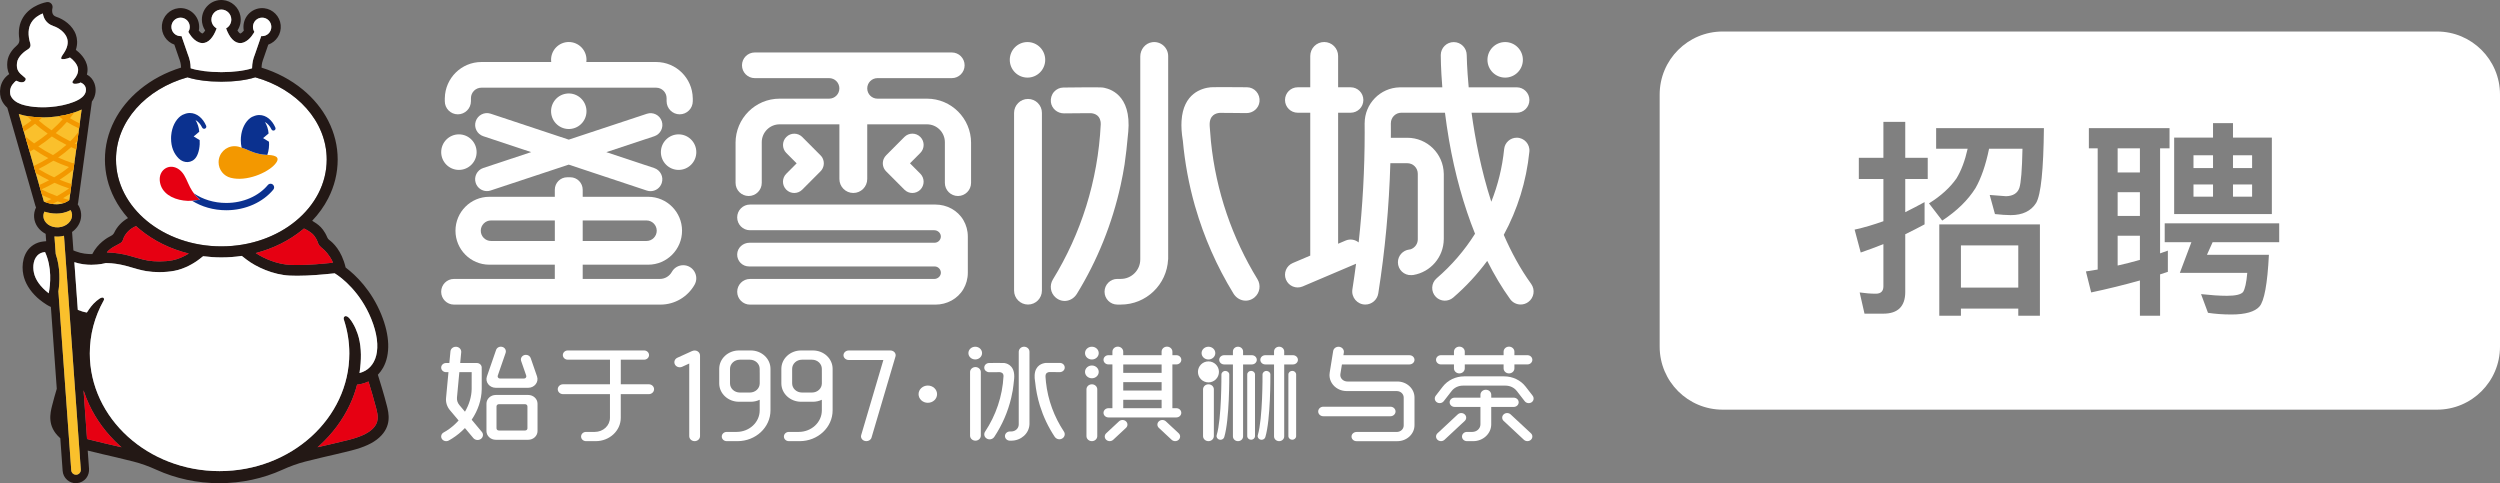 <?xml version="1.0" encoding="UTF-8"?>
<svg width="238px" height="46px" viewBox="0 0 238 46" version="1.1" xmlns="http://www.w3.org/2000/svg" xmlns:xlink="http://www.w3.org/1999/xlink">
    <rect x="0" y="0" width="238" height="46" fill="#808080" stroke="none"/>
    <title>编组 22</title>
    <g id="页面-1" stroke="none" stroke-width="1" fill="none" fill-rule="evenodd">
        <g id="人才招聘" transform="translate(-240, -17)">
            <g id="编组-22" transform="translate(240, 17)">
                <g id="编组备份-7" fill-rule="nonzero">
                    <g id="编组" transform="translate(42, 33)" fill="#FFFFFF">
                        <path d="M29.475,0.364 L28.936,0.364 L28.914,0.364 L28.347,0.364 C27.31,0.364 26.47,1.146 26.47,2.113 L26.47,2.467 L26.47,2.788 L26.47,3.499 C26.47,4.465 27.31,5.247 28.347,5.247 L28.914,5.247 L28.965,5.247 L29.475,5.247 C29.78,5.247 30.068,5.178 30.323,5.057 L30.323,6.07 C30.323,7.2 29.339,8.118 28.125,8.118 L27.184,8.118 C26.923,8.118 26.712,8.314 26.712,8.558 C26.712,8.801 26.923,8.998 27.184,8.998 L28.209,8.998 C29.943,8.998 31.35,7.688 31.35,6.072 L31.35,3.499 L31.35,2.788 L31.35,2.467 L31.35,2.113 C31.352,1.146 30.512,0.364 29.475,0.364 Z M30.326,2.467 L30.326,2.788 L30.326,3.499 C30.326,3.98 29.908,4.369 29.391,4.369 L28.965,4.369 L28.914,4.369 L28.431,4.369 C27.914,4.369 27.497,3.98 27.497,3.499 L27.497,2.788 L27.497,2.467 L27.497,2.113 C27.497,1.632 27.914,1.243 28.431,1.243 L28.914,1.243 L28.936,1.243 L29.389,1.243 C29.906,1.243 30.323,1.632 30.323,2.113 L30.323,2.467 L30.326,2.467 Z" id="XMLID_62_"></path>
                        <path d="M35.39,0.364 L34.852,0.364 L34.83,0.364 L34.262,0.364 C33.225,0.364 32.385,1.146 32.385,2.113 L32.385,2.467 L32.385,2.788 L32.385,3.499 C32.385,4.465 33.225,5.247 34.262,5.247 L34.83,5.247 L34.88,5.247 L35.39,5.247 C35.696,5.247 35.984,5.178 36.239,5.057 L36.239,6.07 C36.239,7.2 35.254,8.118 34.04,8.118 L33.1,8.118 C32.838,8.118 32.627,8.314 32.627,8.558 C32.627,8.801 32.838,8.998 33.1,8.998 L34.124,8.998 C35.858,8.998 37.265,7.688 37.265,6.072 L37.265,3.499 L37.265,2.788 L37.265,2.467 L37.265,2.113 C37.267,1.146 36.428,0.364 35.39,0.364 Z M36.241,2.467 L36.241,2.788 L36.241,3.499 C36.241,3.98 35.823,4.369 35.307,4.369 L34.88,4.369 L34.83,4.369 L34.346,4.369 C33.829,4.369 33.412,3.98 33.412,3.499 L33.412,2.788 L33.412,2.467 L33.412,2.113 C33.412,1.632 33.829,1.243 34.346,1.243 L34.83,1.243 L34.852,1.243 L35.304,1.243 C35.821,1.243 36.239,1.632 36.239,2.113 L36.239,2.467 L36.241,2.467 Z" id="XMLID_59_"></path>
                        <path d="M46.328,3.704 C45.842,3.704 45.447,4.07 45.447,4.525 C45.447,4.977 45.84,5.346 46.328,5.346 C46.816,5.346 47.209,4.979 47.209,4.525 C47.209,4.07 46.816,3.704 46.328,3.704 Z" id="XMLID_58_"></path>
                        <path d="M19.766,3.583 L17.099,3.583 L17.099,1.243 L19.315,1.243 C19.577,1.243 19.788,1.046 19.788,0.803 C19.788,0.559 19.577,0.362 19.315,0.362 L12.055,0.362 C11.793,0.362 11.582,0.559 11.582,0.803 C11.582,1.046 11.793,1.243 12.055,1.243 L16.071,1.243 L16.071,3.583 L11.604,3.583 C11.325,3.583 11.098,3.794 11.098,4.054 C11.098,4.314 11.325,4.523 11.602,4.523 L16.068,4.523 L16.068,6.773 C16.068,7.516 15.422,8.118 14.624,8.118 L13.791,8.118 C13.53,8.118 13.319,8.314 13.319,8.558 C13.319,8.801 13.53,8.998 13.791,8.998 L14.71,8.998 C16.029,8.998 17.097,8.003 17.097,6.775 L17.097,4.523 L19.764,4.523 C20.043,4.523 20.267,4.312 20.267,4.054 C20.271,3.794 20.043,3.583 19.766,3.583 Z" id="XMLID_57_"></path>
                        <path d="M42.76,0.364 L38.81,0.364 C38.529,0.364 38.3,0.567 38.3,0.819 C38.3,1.071 38.529,1.273 38.81,1.273 L42.097,1.273 L39.984,8.427 C39.912,8.668 40.074,8.918 40.347,8.982 C40.391,8.992 40.435,8.998 40.477,8.998 C40.703,8.998 40.91,8.863 40.969,8.658 L43.251,0.934 C43.292,0.798 43.257,0.653 43.163,0.54 C43.066,0.43 42.916,0.364 42.76,0.364 Z" id="XMLID_56_"></path>
                        <path d="M23.876,0.424 L23.876,0.424 L22.487,1.056 C22.232,1.173 22.127,1.46 22.252,1.697 C22.377,1.935 22.685,2.033 22.94,1.916 L23.615,1.607 L23.615,8.519 C23.615,8.783 23.845,8.998 24.129,8.998 C24.413,8.998 24.643,8.783 24.643,8.519 L24.643,0.843 C24.646,0.504 24.263,0.248 23.876,0.424 Z" id="XMLID_55_"></path>
                        <path d="M61.946,0.008 C61.585,0.008 61.293,0.28 61.293,0.616 C61.293,0.952 61.585,1.224 61.946,1.224 C62.306,1.224 62.599,0.952 62.599,0.616 C62.599,0.28 62.306,0.008 61.946,0.008 Z" id="XMLID_54_"></path>
                        <path d="M69.989,1.693 C70.25,1.693 70.461,1.497 70.461,1.253 C70.461,1.009 70.25,0.813 69.989,0.813 L69.613,0.813 L69.613,0.479 C69.613,0.215 69.382,0 69.098,0 C68.815,0 68.584,0.215 68.584,0.479 L68.584,0.813 L64.931,0.813 L64.931,0.479 C64.931,0.215 64.7,0 64.416,0 C64.133,0 63.902,0.215 63.902,0.479 L63.902,0.813 L63.526,0.813 C63.265,0.813 63.054,1.009 63.054,1.253 C63.054,1.497 63.265,1.693 63.526,1.693 L63.902,1.693 L63.902,5.859 L63.526,5.859 C63.265,5.859 63.054,6.056 63.054,6.3 C63.054,6.543 63.265,6.74 63.526,6.74 L69.987,6.74 C70.248,6.74 70.459,6.543 70.459,6.3 C70.459,6.056 70.248,5.859 69.987,5.859 L69.611,5.859 L69.611,1.693 L69.989,1.693 Z M68.586,5.861 L64.933,5.861 L64.933,5.059 L68.586,5.059 L68.586,5.861 Z M68.586,4.179 L64.933,4.179 L64.933,3.376 L68.586,3.376 L68.586,4.179 Z M68.586,2.498 L64.933,2.498 L64.933,1.695 L68.586,1.695 L68.586,2.498 Z" id="XMLID_49_"></path>
                        <path d="M61.946,3.585 C61.662,3.585 61.431,3.8 61.431,4.064 L61.431,8.519 C61.431,8.783 61.662,8.998 61.946,8.998 C62.229,8.998 62.46,8.783 62.46,8.519 L62.46,4.064 C62.46,3.798 62.229,3.585 61.946,3.585 Z" id="XMLID_48_"></path>
                        <path d="M61.946,1.795 C61.585,1.795 61.293,2.068 61.293,2.404 C61.293,2.739 61.585,3.012 61.946,3.012 C62.306,3.012 62.599,2.739 62.599,2.404 C62.599,2.068 62.306,1.795 61.946,1.795 Z" id="XMLID_47_"></path>
                        <path d="M65.195,7.112 C65.01,6.94 64.711,6.94 64.529,7.112 L63.311,8.247 C63.126,8.419 63.126,8.697 63.311,8.867 C63.495,9.039 63.794,9.039 63.977,8.867 L65.195,7.733 C65.379,7.563 65.379,7.284 65.195,7.112 L65.195,7.112 Z" id="XMLID_46_"></path>
                        <path d="M68.991,7.112 C68.806,6.94 68.507,6.94 68.323,7.112 L68.323,7.112 C68.138,7.284 68.138,7.563 68.323,7.733 L69.54,8.867 C69.725,9.039 70.024,9.039 70.209,8.867 C70.393,8.695 70.393,8.417 70.209,8.247 L68.991,7.112 Z" id="XMLID_45_"></path>
                        <path d="M73.044,3.585 C72.761,3.585 72.53,3.8 72.53,4.064 L72.53,8.519 C72.53,8.783 72.761,8.998 73.044,8.998 C73.328,8.998 73.559,8.783 73.559,8.519 L73.559,4.064 C73.559,3.798 73.33,3.585 73.044,3.585 Z" id="XMLID_44_"></path>
                        <path d="M73.044,0.008 C72.684,0.008 72.391,0.28 72.391,0.616 C72.391,0.952 72.684,1.224 73.044,1.224 C73.405,1.224 73.697,0.952 73.697,0.616 C73.697,0.28 73.405,0.008 73.044,0.008 Z" id="XMLID_43_"></path>
                        <ellipse id="XMLID_42_" cx="73.044" cy="2.404" rx="1" ry="1"></ellipse>
                        <path d="M77.174,0.815 L76.341,0.815 L76.341,0.457 C76.341,0.209 76.126,0.006 75.858,0.006 C75.59,0.006 75.374,0.207 75.374,0.457 L75.374,0.815 L74.541,0.815 C74.279,0.815 74.068,1.011 74.068,1.255 C74.068,1.499 74.279,1.695 74.541,1.695 L75.374,1.695 L75.374,8.548 C75.374,8.795 75.59,8.998 75.858,8.998 C76.126,8.998 76.341,8.797 76.341,8.548 L76.341,1.695 L77.174,1.695 C77.436,1.695 77.647,1.499 77.647,1.255 C77.647,1.011 77.434,0.815 77.174,0.815 Z" id="XMLID_41_"></path>
                        <path d="M81.089,0.815 L80.256,0.815 L80.256,0.457 C80.256,0.209 80.041,0.006 79.773,0.006 C79.507,0.006 79.289,0.207 79.289,0.457 L79.289,0.815 L78.456,0.815 C78.194,0.815 77.983,1.011 77.983,1.255 C77.983,1.499 78.194,1.695 78.456,1.695 L79.289,1.695 L79.289,8.548 C79.289,8.795 79.504,8.998 79.773,8.998 C80.039,8.998 80.256,8.797 80.256,8.548 L80.256,1.695 L81.089,1.695 C81.351,1.695 81.562,1.499 81.562,1.255 C81.562,1.011 81.349,0.815 81.089,0.815 Z" id="XMLID_40_"></path>
                        <path d="M77.106,2.307 C76.902,2.307 76.737,2.461 76.737,2.651 L76.737,8.519 C76.737,8.709 76.902,8.863 77.106,8.863 C77.311,8.863 77.476,8.709 77.476,8.519 L77.476,2.651 C77.478,2.461 77.311,2.307 77.106,2.307 Z" id="XMLID_39_"></path>
                        <path d="M81.023,2.307 C80.819,2.307 80.654,2.461 80.654,2.651 L80.654,8.519 C80.654,8.709 80.819,8.863 81.023,8.863 C81.228,8.863 81.393,8.709 81.393,8.519 L81.393,2.651 C81.393,2.461 81.228,2.307 81.023,2.307 Z" id="XMLID_38_"></path>
                        <path d="M78.564,2.311 C78.357,2.311 78.192,2.469 78.192,2.659 C78.192,2.702 78.221,6.836 77.742,8.427 C77.687,8.611 77.801,8.801 78.001,8.853 C78.034,8.861 78.067,8.867 78.102,8.867 C78.265,8.867 78.414,8.767 78.46,8.613 C78.968,6.93 78.94,2.831 78.94,2.655 C78.937,2.463 78.781,2.32 78.564,2.311 Z" id="XMLID_37_"></path>
                        <path d="M74.651,2.311 C74.444,2.311 74.279,2.469 74.279,2.659 C74.279,2.702 74.308,6.836 73.829,8.427 C73.774,8.611 73.888,8.801 74.088,8.853 C74.121,8.861 74.154,8.867 74.189,8.867 C74.352,8.867 74.502,8.767 74.548,8.613 C75.055,6.93 75.027,2.831 75.027,2.655 C75.025,2.463 74.869,2.32 74.651,2.311 Z" id="XMLID_36_"></path>
                        <path d="M90.856,6.173 C90.856,5.921 90.638,5.718 90.368,5.718 L83.98,5.718 C83.71,5.718 83.492,5.921 83.492,6.173 C83.492,6.424 83.71,6.627 83.98,6.627 L90.368,6.627 C90.636,6.627 90.856,6.422 90.856,6.173 Z" id="XMLID_35_"></path>
                        <path d="M91.025,3.319 L86.275,3.319 C85.923,3.319 85.62,3.071 85.598,2.745 C85.596,2.702 85.598,2.659 85.602,2.616 L85.602,2.616 L85.752,1.695 L92.172,1.695 C92.423,1.695 92.643,1.519 92.658,1.286 C92.676,1.03 92.458,0.817 92.188,0.817 L85.892,0.817 L85.934,0.559 C85.98,0.27 85.741,0.01 85.426,0.01 C85.171,0.01 84.956,0.184 84.918,0.418 L84.591,2.447 C84.591,2.447 84.591,2.444 84.591,2.444 C84.576,2.53 84.567,2.616 84.567,2.707 C84.567,3.268 84.892,3.755 85.376,4.021 C85.617,4.154 85.903,4.23 86.204,4.23 L90.972,4.23 C91.337,4.23 91.632,4.504 91.632,4.844 L91.632,7.508 C91.632,7.847 91.337,8.122 90.972,8.122 L87.152,8.122 C86.901,8.122 86.681,8.298 86.666,8.531 C86.648,8.787 86.866,9 87.136,9 L91.025,9 C91.928,9 92.66,8.318 92.66,7.477 L92.66,4.844 C92.66,4 91.928,3.319 91.025,3.319 Z" id="XMLID_34_"></path>
                        <path d="M8.283,4.6 L5.201,4.6 C4.708,4.6 4.311,4.971 4.311,5.429 L4.311,8.038 C4.311,8.496 4.708,8.867 5.201,8.867 L8.283,8.867 C8.775,8.867 9.173,8.496 9.173,8.038 L9.173,5.429 C9.171,4.971 8.773,4.6 8.283,4.6 Z M8.215,7.774 C8.215,7.89 8.113,7.985 7.988,7.985 L5.493,7.985 C5.368,7.985 5.267,7.89 5.267,7.774 L5.267,5.689 C5.267,5.573 5.368,5.479 5.493,5.479 L7.986,5.479 C8.111,5.479 8.212,5.573 8.212,5.689 L8.212,7.774 L8.215,7.774 Z" id="XMLID_31_"></path>
                        <path d="M5.199,3.919 L8.28,3.919 C8.883,3.919 9.311,3.372 9.127,2.836 L8.522,1.089 C8.459,0.905 8.274,0.78 8.067,0.78 C7.742,0.78 7.511,1.075 7.612,1.361 L8.098,2.762 C8.144,2.899 8.036,3.038 7.883,3.038 L5.601,3.038 C5.447,3.038 5.337,2.899 5.386,2.762 L6.133,0.602 C6.223,0.342 6.065,0.068 5.777,0.014 C5.533,-0.031 5.3,0.102 5.227,0.315 L4.355,2.836 C4.168,3.372 4.596,3.919 5.199,3.919 Z" id="XMLID_30_"></path>
                        <path d="M2.904,6.957 C3.502,6.076 3.845,5.067 3.86,4.05 C3.869,3.433 3.864,2.809 3.86,2.207 C3.858,1.892 3.856,2.238 3.856,2.039 C3.858,2.025 3.86,2.008 3.86,1.994 L3.86,1.994 C3.86,1.755 3.651,1.558 3.392,1.558 L1.811,1.558 L1.908,0.53 C1.932,0.266 1.723,0.035 1.44,0.012 C1.156,-0.01 0.908,0.184 0.884,0.448 L0.778,1.558 L0.468,1.558 C0.211,1.558 7.2091322e-05,1.753 7.2091322e-05,1.994 L7.2091322e-05,1.994 C7.2091322e-05,2.234 0.209,2.43 0.468,2.43 L0.695,2.43 L0.534,4.138 L0.464,4.891 C0.424,5.305 0.556,5.718 0.831,6.046 L1.332,6.641 L1.653,7.024 L1.657,7.03 C1.653,7.035 1.651,7.039 1.646,7.043 C1.317,7.411 0.934,7.741 0.506,8.011 C0.42,8.066 0.33,8.118 0.24,8.167 C0.033,8.279 -0.055,8.517 0.035,8.722 C0.145,8.973 0.47,9.074 0.721,8.937 C0.829,8.877 0.936,8.814 1.04,8.748 C1.488,8.466 1.895,8.132 2.249,7.761 C2.253,7.757 2.255,7.753 2.26,7.749 L3.06,8.703 C3.236,8.912 3.559,8.949 3.781,8.785 C4.005,8.621 4.045,8.32 3.869,8.114 L2.904,6.957 Z M2.264,6.195 L2.262,6.191 L1.73,5.556 C1.559,5.354 1.479,5.098 1.504,4.842 L1.73,2.428 L2.904,2.428 C2.908,2.96 2.91,3.503 2.902,4.037 C2.891,4.772 2.662,5.52 2.264,6.195 Z" id="XMLID_27_"></path>
                        <path d="M103.904,4.666 L103.236,3.802 C102.763,3.192 102.002,2.829 101.196,2.829 L97.395,2.829 C96.586,2.829 95.828,3.192 95.355,3.802 L94.687,4.666 C94.535,4.86 94.566,5.139 94.771,5.286 C94.982,5.438 95.285,5.395 95.441,5.196 L96.199,4.22 C96.448,3.9 96.843,3.712 97.265,3.712 L101.33,3.712 C101.752,3.712 102.15,3.9 102.396,4.22 L103.154,5.196 C103.31,5.397 103.614,5.44 103.825,5.286 C104.027,5.139 104.055,4.86 103.904,4.666 Z" id="XMLID_26_"></path>
                        <path d="M97.443,6.451 C97.259,6.279 96.96,6.279 96.777,6.451 L94.85,8.247 C94.665,8.419 94.665,8.697 94.85,8.867 C95.034,9.039 95.333,9.039 95.516,8.867 L97.443,7.071 C97.628,6.902 97.628,6.623 97.443,6.451 Z" id="XMLID_25_"></path>
                        <path d="M101.813,6.451 C101.629,6.279 101.33,6.279 101.147,6.451 C100.963,6.623 100.963,6.902 101.147,7.071 L103.075,8.867 C103.26,9.039 103.559,9.039 103.743,8.867 C103.928,8.695 103.928,8.417 103.743,8.247 L101.813,6.451 Z" id="XMLID_24_"></path>
                        <path d="M102.578,5.298 C102.578,5.055 102.367,4.858 102.106,4.858 L99.967,4.858 L99.967,4.582 C99.967,4.318 99.736,4.103 99.453,4.103 C99.169,4.103 98.938,4.318 98.938,4.582 L98.938,4.858 L96.478,4.858 C96.217,4.858 96.006,5.055 96.006,5.298 C96.006,5.542 96.217,5.739 96.478,5.739 L98.938,5.739 L98.938,7.395 C98.938,7.794 98.591,8.118 98.162,8.118 L97.654,8.118 C97.393,8.118 97.182,8.314 97.182,8.558 C97.182,8.801 97.393,8.998 97.654,8.998 L98.248,8.998 C99.195,8.998 99.965,8.279 99.965,7.397 L99.965,5.741 L102.104,5.741 C102.367,5.739 102.578,5.542 102.578,5.298 Z" id="XMLID_23_"></path>
                        <path d="M95.182,1.693 L96.417,1.693 L96.417,2.07 C96.417,2.334 96.648,2.549 96.931,2.549 C97.215,2.549 97.446,2.334 97.446,2.07 L97.446,1.693 L101.143,1.693 L101.143,2.07 C101.143,2.334 101.374,2.549 101.657,2.549 C101.941,2.549 102.172,2.334 102.172,2.07 L102.172,1.693 L103.407,1.693 C103.669,1.693 103.88,1.497 103.88,1.253 C103.88,1.009 103.669,0.813 103.407,0.813 L102.172,0.813 L102.172,0.479 C102.172,0.215 101.941,0 101.657,0 C101.374,0 101.143,0.215 101.143,0.479 L101.143,0.813 L97.446,0.813 L97.446,0.479 C97.446,0.215 97.215,0 96.931,0 C96.648,0 96.417,0.215 96.417,0.479 L96.417,0.813 L95.182,0.813 C94.92,0.813 94.709,1.009 94.709,1.253 C94.709,1.497 94.922,1.693 95.182,1.693 Z" id="XMLID_22_"></path>
                        <g transform="translate(50.192, 0.007)">
                            <path d="M0.651,0.001 C0.292,0.001 0,0.271 0,0.607 C0,0.942 0.29,1.213 0.651,1.213 C1.009,1.213 1.301,0.942 1.301,0.607 C1.301,0.271 1.011,0.001 0.651,0.001 Z" id="XMLID_21_"></path>
                            <path d="M0.67,1.937 C0.387,1.937 0.158,2.15 0.158,2.414 L0.158,8.468 C0.158,8.732 0.387,8.945 0.67,8.945 C0.954,8.945 1.183,8.732 1.183,8.468 L1.183,2.414 C1.183,2.152 0.954,1.937 0.67,1.937 Z" id="XMLID_20_"></path>
                            <path d="M5.227,0.005 C4.974,0.04 4.792,0.253 4.792,0.49 L4.792,7.404 C4.792,7.77 4.473,8.069 4.078,8.069 L3.95,8.069 C3.691,8.069 3.48,8.266 3.48,8.507 C3.48,8.749 3.691,8.945 3.95,8.945 L4.078,8.945 C5.01,8.945 5.768,8.264 5.812,7.406 L5.814,7.406 L5.814,0.478 C5.814,0.191 5.544,-0.036 5.227,0.005 Z" id="XMLID_19_"></path>
                            <path d="M7.384,3.381 C7.377,3.313 7.364,3.172 7.342,2.894 C7.34,2.871 7.34,2.849 7.34,2.826 C7.329,2.488 7.57,2.423 7.704,2.412 L7.79,2.412 L8.061,2.414 L8.689,2.421 C8.935,2.421 9.142,2.255 9.168,2.036 C9.184,1.909 9.142,1.78 9.052,1.686 C8.964,1.594 8.839,1.542 8.709,1.542 C8.709,1.542 7.487,1.534 7.381,1.542 C7.054,1.571 6.368,1.745 6.306,2.691 C6.295,2.875 6.306,3.088 6.35,3.338 C6.353,3.346 6.353,3.352 6.355,3.36 C6.43,4.116 6.577,4.859 6.797,5.578 C6.801,5.592 6.805,5.606 6.81,5.619 C7.133,6.657 7.601,7.647 8.212,8.569 C8.384,8.829 8.742,8.896 8.99,8.698 C9.186,8.542 9.226,8.28 9.094,8.079 C8.173,6.685 7.57,5.09 7.384,3.381 Z" id="路径"></path>
                            <path d="M3.418,1.551 C3.332,1.534 1.972,1.551 1.972,1.551 C1.842,1.551 1.717,1.604 1.629,1.694 C1.539,1.788 1.497,1.915 1.512,2.044 C1.539,2.263 1.745,2.429 1.992,2.429 L2.796,2.423 L2.987,2.423 C3.119,2.433 3.348,2.494 3.343,2.801 C3.24,4.732 2.614,6.536 1.587,8.088 C1.455,8.288 1.495,8.55 1.69,8.706 C1.941,8.904 2.297,8.837 2.469,8.577 C3.225,7.432 3.765,6.184 4.075,4.871 C4.13,4.64 4.176,4.407 4.218,4.171 C4.262,3.895 4.308,3.528 4.355,3.055 C4.359,2.986 4.363,2.914 4.365,2.844 C4.379,1.665 3.504,1.567 3.418,1.551 Z" id="路径"></path>
                        </g>
                    </g>
                    <g id="编组" transform="translate(42, 4)" fill="#FFFFFF">
                        <path d="M101.292,3.388 C102.224,3.388 102.978,2.631 102.978,1.696 C102.978,0.761 102.224,0.004 101.292,0.004 C100.36,0.004 99.606,0.761 99.606,1.696 C99.606,2.629 100.362,3.388 101.292,3.388 Z" id="XMLID_18_"></path>
                        <path d="M21.003,7.547 C20.809,6.956 20.174,6.634 19.583,6.831 L12.146,9.294 L4.711,6.824 C4.122,6.628 3.487,6.95 3.291,7.541 C3.095,8.132 3.416,8.769 4.005,8.966 L8.567,10.481 L4.003,11.994 C3.414,12.19 3.093,12.828 3.289,13.419 C3.445,13.893 3.884,14.193 4.355,14.193 C4.471,14.193 4.59,14.175 4.707,14.135 L12.144,11.672 L19.578,14.142 C19.695,14.182 19.813,14.199 19.932,14.199 C20.403,14.199 20.842,13.899 20.998,13.425 C21.194,12.834 20.873,12.197 20.284,12 L15.722,10.485 L20.286,8.972 C20.877,8.776 21.198,8.139 21.003,7.547 Z" id="XMLID_17_"></path>
                        <ellipse id="XMLID_16_" transform="translate(12.148, 6.59) rotate(-9.218) translate(-12.148, -6.59) " cx="12.148" cy="6.59" rx="1.686" ry="1.692"></ellipse>
                        <ellipse id="XMLID_15_" cx="1.688" cy="10.483" rx="1.686" ry="1.692"></ellipse>
                        <ellipse id="XMLID_14_" cx="22.603" cy="10.483" rx="1.686" ry="1.692"></ellipse>
                        <path d="M23.043,21.248 C22.596,21.248 22.181,21.487 21.963,21.879 C21.741,22.281 21.315,22.554 20.825,22.554 L13.473,22.554 L13.473,21.198 L19.71,21.198 C21.486,21.198 22.931,19.749 22.931,17.966 C22.931,16.184 21.486,14.735 19.71,14.735 L13.473,14.735 L13.473,14.063 C13.473,13.408 12.944,12.876 12.291,12.876 L12.001,12.876 C11.348,12.876 10.818,13.408 10.818,14.063 L10.818,14.735 L4.581,14.735 C2.805,14.735 1.361,16.184 1.361,17.966 C1.361,19.749 2.805,21.198 4.581,21.198 L10.818,21.198 L10.818,22.554 L1.218,22.554 C0.545,22.554 0,23.101 0,23.776 C0,24.451 0.545,24.998 1.218,24.998 L20.877,24.998 L20.877,24.998 C22.262,24.998 23.474,24.241 24.118,23.116 C24.597,22.285 23.997,21.248 23.043,21.248 Z M19.547,16.987 C20.084,16.987 20.521,17.426 20.521,17.964 C20.521,18.502 20.084,18.941 19.547,18.941 L13.473,18.941 L13.473,16.987 L19.547,16.987 Z M4.744,18.941 C4.208,18.941 3.77,18.502 3.77,17.964 C3.77,17.426 4.208,16.987 4.744,16.987 L10.82,16.987 L10.82,18.941 L4.744,18.941 Z" id="XMLID_10_"></path>
                        <path d="M46.25,5.393 L41.535,5.393 C40.996,5.393 40.561,4.956 40.561,4.416 C40.561,3.875 40.996,3.438 41.535,3.438 L48.614,3.438 C49.286,3.438 49.831,2.891 49.831,2.217 L49.831,2.217 C49.831,1.542 49.286,0.995 48.614,0.995 L29.855,0.995 C29.183,0.995 28.637,1.542 28.637,2.217 L28.637,2.217 C28.637,2.891 29.183,3.438 29.855,3.438 L36.934,3.438 C37.473,3.438 37.908,3.875 37.908,4.416 C37.908,4.956 37.473,5.393 36.934,5.393 L32.219,5.393 C29.902,5.393 28.024,7.276 28.024,9.601 L28.026,9.601 L28.026,9.601 L28.026,13.41 C28.026,14.1 28.585,14.66 29.273,14.66 C29.961,14.66 30.519,14.1 30.519,13.41 L30.519,9.543 C30.519,8.602 31.28,7.836 32.221,7.836 L37.91,7.836 L37.91,13.041 C37.91,13.776 38.504,14.371 39.236,14.371 C39.968,14.371 40.561,13.776 40.561,13.041 L40.561,7.836 L46.25,7.836 C47.189,7.836 47.952,8.599 47.952,9.543 L47.952,13.41 C47.952,14.1 48.51,14.66 49.198,14.66 C49.886,14.66 50.445,14.1 50.445,13.41 L50.445,9.601 L50.445,9.601 L50.447,9.601 C50.445,7.276 48.567,5.393 46.25,5.393 Z" id="XMLID_9_"></path>
                        <path d="M1.587,6.884 C2.275,6.884 2.834,6.323 2.834,5.633 L2.834,5.348 C2.834,4.795 3.28,4.347 3.832,4.347 L12.007,4.347 L12.286,4.347 L20.462,4.347 C21.014,4.347 21.46,4.795 21.46,5.348 L21.46,5.633 C21.46,6.323 22.018,6.884 22.706,6.884 C23.394,6.884 23.953,6.323 23.953,5.633 L23.953,5.348 L23.951,5.348 C23.92,3.441 22.372,1.903 20.464,1.903 L13.819,1.903 C13.827,1.835 13.834,1.764 13.834,1.692 C13.834,0.757 13.08,0 12.148,0 C11.216,0 10.462,0.757 10.462,1.692 C10.462,1.762 10.468,1.833 10.477,1.903 L3.834,1.903 C1.926,1.903 0.376,3.441 0.347,5.348 L0.345,5.348 L0.345,5.633 C0.343,6.326 0.899,6.884 1.587,6.884 Z" id="XMLID_8_"></path>
                        <path d="M32.854,14.058 C33.272,14.477 33.951,14.477 34.371,14.058 L36.114,12.309 C36.433,11.989 36.529,11.489 36.307,11.048 C36.257,10.946 36.184,10.858 36.105,10.779 L34.373,9.041 C33.955,8.622 33.276,8.622 32.856,9.041 C32.438,9.46 32.438,10.141 32.856,10.562 L33.841,11.551 L32.856,12.539 C32.434,12.955 32.434,13.637 32.854,14.058 Z" id="XMLID_7_"></path>
                        <path d="M45.617,9.038 C45.2,8.619 44.52,8.619 44.1,9.038 L42.375,10.77 C42.269,10.876 42.179,10.999 42.124,11.138 C41.957,11.555 42.06,12.011 42.357,12.309 L44.1,14.058 C44.518,14.477 45.197,14.477 45.615,14.058 C46.033,13.639 46.033,12.958 45.615,12.536 L44.63,11.548 L45.615,10.56 C46.035,10.139 46.035,9.457 45.617,9.038 Z" id="XMLID_6_"></path>
                        <path d="M47.055,15.474 L46.486,15.474 L29.398,15.474 C28.725,15.474 28.18,16.021 28.18,16.696 C28.18,17.371 28.725,17.918 29.398,17.918 L44.028,17.918 L46.945,17.918 C47.277,17.918 47.576,18.191 47.569,18.524 C47.567,18.668 47.51,18.798 47.422,18.902 C47.314,19.027 47.154,19.109 46.976,19.109 L45.688,19.109 L44.026,19.109 L29.35,19.109 C28.734,19.109 28.198,19.585 28.18,20.203 C28.16,20.843 28.67,21.365 29.304,21.365 L44.028,21.365 L45.69,21.365 L46.978,21.365 C47.156,21.365 47.317,21.447 47.424,21.573 C47.512,21.674 47.567,21.804 47.572,21.95 C47.578,22.283 47.279,22.556 46.947,22.556 L44.03,22.556 L29.4,22.556 C28.728,22.556 28.182,23.103 28.182,23.778 C28.182,24.453 28.728,25 29.4,25 L46.488,25 L47.057,25 C48.141,25 49.172,24.455 49.719,23.518 C49.985,23.061 50.137,22.53 50.137,21.963 L50.137,18.518 C50.137,17.951 49.985,17.419 49.719,16.963 C49.17,16.019 48.137,15.474 47.055,15.474 Z" id="XMLID_5_"></path>
                        <path d="M103.765,23.024 C102.732,21.592 101.872,20.004 101.158,18.359 C102.459,15.962 103.31,13.284 103.596,10.441 C103.668,9.729 103.108,9.109 102.393,9.109 C101.778,9.109 101.257,9.574 101.195,10.19 C101.019,11.943 100.599,13.626 99.971,15.205 C98.997,12.19 98.425,9.182 98.093,6.734 L102.393,6.734 C103.059,6.734 103.6,6.191 103.6,5.523 L103.6,5.523 C103.6,4.854 103.059,4.312 102.393,4.312 L97.819,4.312 C97.649,2.47 97.632,1.299 97.632,1.251 C97.634,0.567 97.082,0.009 96.401,0.007 C96.398,0.007 96.398,0.007 96.396,0.007 C95.717,0.007 95.163,0.558 95.161,1.242 C95.161,1.323 95.161,2.483 95.308,4.312 L91.241,4.312 L91.241,4.316 C89.397,4.36 87.915,5.873 87.915,7.733 L87.913,7.733 C87.915,8.033 87.917,8.333 87.917,8.635 C87.917,12.15 87.722,15.635 87.344,19.08 C87.007,18.805 86.535,18.719 86.108,18.899 L85.389,19.204 L85.389,6.731 L86.585,6.731 C87.251,6.731 87.792,6.189 87.792,5.521 L87.792,5.521 C87.792,4.852 87.251,4.31 86.585,4.31 L85.389,4.31 L85.389,1.33 C85.389,0.596 84.796,0 84.061,0 C83.329,0 82.736,0.596 82.736,1.33 L82.736,4.31 L81.54,4.31 C80.874,4.31 80.333,4.852 80.333,5.521 L80.333,5.521 C80.333,6.189 80.874,6.731 81.54,6.731 L82.736,6.731 L82.736,20.333 L81.07,21.041 C80.456,21.301 80.168,22.011 80.428,22.627 C80.687,23.242 81.395,23.531 82.008,23.271 L87.045,21.129 C87.062,21.123 87.08,21.112 87.097,21.105 C86.99,21.921 86.875,22.735 86.748,23.547 C86.627,24.305 87.212,24.993 87.979,24.993 C88.594,24.993 89.115,24.543 89.212,23.933 C89.856,19.859 90.239,15.721 90.362,11.537 L91.975,11.537 C92.527,11.537 92.973,11.985 92.973,12.539 L92.973,18.783 C92.973,19.197 92.723,19.552 92.364,19.704 C92.334,19.718 92.305,19.731 92.274,19.738 C92.235,19.744 92.195,19.751 92.151,19.757 C91.54,19.839 91.081,20.353 91.081,20.97 C91.081,21.67 91.665,22.228 92.362,22.192 C92.452,22.188 92.521,22.184 92.556,22.177 C94.185,21.903 95.429,20.49 95.447,18.78 L95.449,18.78 L95.449,12.536 L95.447,12.536 C95.416,10.642 93.877,9.116 91.98,9.116 L90.408,9.116 C90.408,8.955 90.412,8.796 90.412,8.635 C90.412,8.335 90.41,8.035 90.408,7.733 L90.41,7.733 C90.41,7.179 90.856,6.731 91.408,6.731 L95.561,6.731 C95.662,7.536 95.787,8.401 95.943,9.314 C96.504,12.565 97.35,15.578 98.423,18.253 C97.421,19.846 96.187,21.275 94.769,22.494 C94.235,22.953 94.202,23.769 94.699,24.27 C95.148,24.72 95.864,24.742 96.343,24.33 C97.55,23.291 98.636,22.12 99.584,20.836 C100.252,22.166 100.982,23.388 101.767,24.477 C102.009,24.813 102.384,24.989 102.767,24.989 C103.018,24.989 103.273,24.912 103.49,24.753 C104.042,24.354 104.165,23.58 103.765,23.024 Z" id="XMLID_4_"></path>
                        <path d="M55.817,0.004 C54.885,0.004 54.131,0.761 54.131,1.696 C54.131,2.631 54.885,3.388 55.817,3.388 C56.75,3.388 57.504,2.631 57.504,1.696 C57.504,0.761 56.747,0.004 55.817,0.004 Z" id="XMLID_3_"></path>
                        <path d="M55.866,5.419 C55.134,5.419 54.54,6.015 54.54,6.749 L54.54,23.663 C54.54,24.398 55.134,24.993 55.866,24.993 C56.598,24.993 57.191,24.398 57.191,23.663 L57.191,6.749 C57.194,6.015 56.598,5.419 55.866,5.419 Z" id="XMLID_2_"></path>
                        <path d="M67.684,0.018 C67.027,0.112 66.554,0.708 66.554,1.376 L66.554,20.695 C66.554,21.72 65.725,22.552 64.703,22.552 L64.371,22.552 C63.698,22.552 63.153,23.099 63.153,23.774 C63.153,24.449 63.698,24.996 64.371,24.996 L64.703,24.996 C67.117,24.996 69.089,23.09 69.203,20.695 L69.21,20.695 L69.21,1.334 C69.207,0.536 68.504,-0.099 67.684,0.018 Z" id="XMLID_1_"></path>
                        <path d="M73.279,9.451 C73.263,9.261 73.23,8.869 73.169,8.09 C73.164,8.028 73.164,7.964 73.16,7.9 C73.134,6.956 73.76,6.773 74.107,6.747 L74.329,6.747 L75.031,6.751 L76.66,6.767 C77.299,6.767 77.834,6.303 77.904,5.688 C77.946,5.331 77.836,4.976 77.601,4.711 C77.374,4.455 77.049,4.307 76.71,4.307 C76.71,4.307 73.538,4.281 73.268,4.307 C72.419,4.389 70.639,4.874 70.482,7.519 C70.452,8.035 70.482,8.63 70.595,9.325 C70.599,9.347 70.601,9.365 70.606,9.387 C70.799,11.5 71.182,13.571 71.753,15.58 C71.764,15.62 71.777,15.657 71.788,15.697 C72.624,18.595 73.844,21.365 75.422,23.941 C75.868,24.669 76.796,24.854 77.442,24.301 C77.95,23.866 78.051,23.136 77.708,22.576 C75.323,18.683 73.765,14.226 73.279,9.451 Z" id="路径"></path>
                        <path d="M62.991,4.334 C62.769,4.288 59.238,4.334 59.238,4.334 C58.9,4.334 58.576,4.482 58.348,4.738 C58.115,5 58.003,5.357 58.044,5.715 C58.115,6.33 58.651,6.793 59.289,6.793 L61.373,6.775 L61.867,6.775 C62.21,6.804 62.804,6.978 62.791,7.836 C62.525,13.233 60.896,18.269 58.236,22.603 C57.893,23.163 57.994,23.895 58.502,24.327 C59.15,24.881 60.076,24.696 60.522,23.968 C62.483,20.772 63.885,17.281 64.69,13.613 C64.833,12.966 64.954,12.314 65.059,11.656 C65.171,10.887 65.294,9.863 65.411,8.538 C65.424,8.341 65.431,8.145 65.442,7.947 C65.486,4.654 63.215,4.38 62.991,4.334 Z" id="路径"></path>
                    </g>
                    <g id="编组">
                        <path d="M11.044,15.187 C11.044,11.551 13.895,8.463 17.853,7.357 C17.859,7.359 17.866,7.363 17.875,7.366 C18.679,7.627 19.846,7.776 21.074,7.776 C22.302,7.776 23.468,7.627 24.273,7.366 C24.28,7.363 24.286,7.361 24.295,7.357 C28.255,8.463 31.103,11.551 31.103,15.187 C31.103,19.751 26.613,23.454 21.074,23.454 C15.537,23.454 11.044,19.751 11.044,15.187" id="路径" fill="#FFFFFF"></path>
                        <path d="M19.626,11.976 C19.318,11.248 18.738,10.758 18.073,10.758 C17.879,10.758 17.691,10.8 17.515,10.879 C17.408,10.912 17.303,10.967 17.203,11.041 C16.714,11.406 16.365,12.086 16.298,12.887 C16.296,12.913 16.293,12.942 16.291,12.968 C16.289,12.988 16.289,13.006 16.289,13.025 C16.287,13.076 16.285,13.124 16.285,13.175 C16.285,13.989 16.54,14.612 17.017,15.088 C17.499,15.567 18.274,15.562 18.675,14.961 C18.954,14.542 19.048,13.809 19.009,13.339 L18.437,12.99 L18.969,12.54 C18.939,12.123 18.797,11.728 18.614,11.43 C18.873,11.577 19.094,11.827 19.246,12.143 C19.301,12.257 19.443,12.299 19.547,12.229 C19.632,12.176 19.665,12.069 19.626,11.976" id="路径" fill="#0B318F"></path>
                        <path d="M25.42,14.744 C24.954,14.726 24.38,14.634 23.73,14.34 C23.244,14.12 22.882,14.011 22.729,13.971 C22.714,13.967 22.699,13.962 22.685,13.96 C22.664,13.954 22.651,13.951 22.651,13.951 L22.651,13.951 C22.546,13.929 22.439,13.916 22.328,13.916 C21.49,13.916 20.81,14.599 20.81,15.444 C20.81,16.161 21.303,16.765 21.968,16.927 L21.968,16.927 C23.447,17.311 25.442,16.466 26.168,15.648 C26.894,14.831 25.913,14.763 25.42,14.744" id="路径" fill="#F39800"></path>
                        <path d="M36.824,38.598 L36.817,38.576 C36.582,37.639 36.18,36.335 35.973,35.675 C36.163,35.48 36.329,35.258 36.468,35.012 C37.179,33.746 37.118,31.94 36.294,29.927 C35.358,27.641 33.88,26.197 32.905,25.468 C32.521,23.831 31.679,23.087 31.352,22.85 C31.265,22.789 31.197,22.703 31.156,22.602 C30.909,21.999 30.584,21.643 30.342,21.443 C30.251,21.369 30.02,21.189 29.721,21.016 C30.338,20.368 30.848,19.655 31.243,18.887 C31.843,17.717 32.148,16.473 32.148,15.187 C32.148,13.901 31.843,12.657 31.243,11.487 C30.672,10.374 29.858,9.378 28.827,8.529 C27.69,7.592 26.354,6.887 24.899,6.44 C24.908,6.077 25.001,5.794 25.032,5.713 C25.039,5.698 25.043,5.682 25.049,5.665 L25.058,5.639 L25.067,5.617 C25.087,5.564 25.106,5.511 25.124,5.456 L25.322,4.881 L25.54,4.249 C26.286,3.986 26.807,3.236 26.722,2.38 C26.639,1.55 25.981,0.877 25.156,0.784 C24.086,0.664 23.176,1.509 23.176,2.562 C23.176,2.683 23.189,2.801 23.211,2.917 C23.109,3.04 22.991,3.152 22.886,3.187 C22.877,3.192 22.871,3.192 22.866,3.194 C22.829,3.179 22.729,3.102 22.605,2.902 C22.866,2.511 22.978,2.022 22.888,1.524 C22.74,0.699 22.042,0.069 21.211,0.005 C20.127,-0.076 19.218,0.789 19.218,1.862 C19.218,2.239 19.331,2.599 19.532,2.9 C19.41,3.1 19.307,3.176 19.27,3.192 C19.266,3.192 19.259,3.19 19.251,3.185 C19.148,3.148 19.028,3.038 18.926,2.915 C18.95,2.799 18.961,2.68 18.961,2.56 C18.961,1.506 18.051,0.661 16.98,0.782 C16.156,0.874 15.497,1.548 15.415,2.378 C15.33,3.233 15.851,3.984 16.597,4.247 L16.815,4.879 L17.013,5.454 C17.031,5.507 17.05,5.562 17.07,5.614 L17.079,5.636 L17.087,5.663 C17.094,5.678 17.098,5.696 17.105,5.711 C17.135,5.792 17.229,6.073 17.238,6.435 C15.783,6.883 14.446,7.59 13.31,8.527 C12.279,9.378 11.465,10.372 10.894,11.485 C10.294,12.654 9.989,13.899 9.989,15.185 C9.989,16.471 10.294,17.715 10.894,18.885 C11.238,19.554 11.67,20.182 12.185,20.761 C11.611,21.084 11.149,21.571 10.876,22.146 C10.815,22.273 10.719,22.376 10.593,22.438 C10.2,22.631 9.302,23.162 8.785,24.189 C8.333,24.198 7.777,24.147 7.226,23.934 C7.221,23.932 7.047,23.866 6.988,23.84 L6.861,22.082 C6.964,22.01 7.06,21.931 7.147,21.841 C7.557,21.43 7.762,20.904 7.723,20.357 C7.699,20.021 7.583,19.712 7.398,19.446 C7.415,19.409 7.428,19.37 7.433,19.328 L8.748,9.666 C8.772,9.635 8.794,9.602 8.815,9.569 C9.125,9.102 9.191,8.474 8.988,7.93 C8.85,7.559 8.595,7.269 8.272,7.098 C8.329,6.883 8.349,6.666 8.325,6.442 C8.229,5.566 7.496,4.95 7.221,4.748 C7.413,4.155 7.348,3.668 7.232,3.323 C6.92,2.402 6.035,1.822 5.372,1.605 C5.139,1.528 5.016,1.399 4.977,1.186 C4.94,0.986 4.988,0.798 4.988,0.798 C5.034,0.642 4.995,0.473 4.888,0.352 C4.781,0.231 4.619,0.172 4.46,0.198 C4.399,0.209 2.94,0.455 2.203,1.645 C1.839,2.233 1.717,2.933 1.841,3.732 C1.874,3.944 1.795,4.159 1.632,4.3 C1.23,4.647 0.766,5.191 0.698,5.882 C0.661,6.264 0.687,6.681 0.879,7.052 C-0.113,7.721 -0.133,8.946 0.175,9.578 C0.275,9.784 0.439,10.03 0.696,10.26 L3.379,19.624 C3.392,19.668 3.409,19.708 3.433,19.745 C3.291,20.032 3.222,20.353 3.246,20.684 C3.296,21.369 3.728,21.946 4.345,22.264 L4.395,22.962 L4.129,22.988 C3.782,23.023 3.455,23.138 3.18,23.315 C2.17,23.976 2.033,25.262 2.223,26.164 C2.386,26.936 2.825,27.66 3.531,28.321 C3.732,28.508 4.358,29.015 4.844,29.221 L5.405,37.011 C5.248,37.538 5.088,38.1 4.971,38.572 L4.964,38.594 C4.779,39.331 4.469,40.564 5.682,41.666 C5.701,41.683 5.721,41.699 5.74,41.716 L5.963,44.824 C5.987,45.162 6.142,45.469 6.395,45.691 C6.626,45.892 6.914,46 7.217,46 C7.247,46 7.278,46 7.311,45.996 C7.673,45.969 8,45.792 8.222,45.5 C8.414,45.247 8.497,44.929 8.475,44.611 L8.351,42.895 C9.315,43.136 10.242,43.349 11.062,43.538 C11.565,43.654 12.17,43.803 12.699,43.939 C13.452,44.13 14.182,44.398 14.889,44.721 C16.73,45.557 18.771,46 20.886,46 C22.999,46 25.043,45.557 26.884,44.721 C27.59,44.4 28.321,44.13 29.073,43.939 C29.601,43.805 30.207,43.654 30.711,43.538 C31.535,43.349 32.469,43.134 33.441,42.89 C34.652,42.585 35.517,42.186 36.091,41.666 C37.319,40.569 37.009,39.335 36.824,38.598 M30.297,23.184 C30.377,23.425 30.689,23.629 30.894,23.82 C31.21,24.114 31.684,24.827 31.686,25.012 C30.619,25.124 29.418,25.231 28.297,25.231 C28.072,25.231 27.85,25.227 27.632,25.218 C26.415,25.163 25.143,24.623 24.347,24.092 C26.018,23.66 27.551,22.898 28.829,21.845 C28.864,21.814 28.901,21.786 28.936,21.755 C29.195,21.867 29.483,22.049 29.706,22.231 C29.793,22.304 30.092,22.565 30.297,23.184 M17.192,3.44 C16.71,3.44 16.317,3.047 16.317,2.56 C16.317,2.075 16.708,1.68 17.192,1.68 C17.674,1.68 18.066,2.073 18.066,2.56 C18.066,2.733 18.016,2.895 17.929,3.032 L17.931,3.032 C17.931,3.032 18.317,3.815 18.956,4.043 C19.067,4.083 19.177,4.102 19.281,4.102 C19.837,4.102 20.313,3.571 20.625,2.702 C20.328,2.54 20.127,2.226 20.127,1.864 C20.127,1.337 20.553,0.912 21.076,0.912 C21.599,0.912 22.022,1.34 22.022,1.864 C22.022,2.226 21.822,2.542 21.525,2.702 C21.837,3.574 22.313,4.102 22.869,4.102 C22.973,4.102 23.082,4.083 23.194,4.043 C23.833,3.815 24.219,3.032 24.219,3.032 L24.221,3.032 C24.134,2.895 24.083,2.733 24.083,2.56 C24.083,2.075 24.474,1.68 24.958,1.68 C25.44,1.68 25.832,2.073 25.832,2.56 C25.832,3.045 25.442,3.44 24.958,3.44 C24.927,3.44 24.899,3.437 24.871,3.435 L24.474,4.583 L24.275,5.158 C24.256,5.213 24.236,5.27 24.214,5.325 C24.205,5.349 24.197,5.373 24.188,5.397 C24.129,5.557 23.998,5.974 23.998,6.501 C23.307,6.725 22.256,6.868 21.076,6.868 C19.896,6.868 18.843,6.725 18.154,6.501 C18.154,5.974 18.023,5.56 17.964,5.397 C17.955,5.373 17.947,5.349 17.938,5.325 C17.918,5.27 17.896,5.213 17.877,5.158 L17.678,4.583 L17.281,3.435 C17.251,3.437 17.222,3.44 17.192,3.44 M11.044,15.187 C11.044,11.551 13.895,8.463 17.853,7.357 C17.859,7.359 17.866,7.363 17.875,7.366 C18.679,7.627 19.846,7.776 21.074,7.776 C22.302,7.776 23.468,7.627 24.273,7.366 C24.28,7.363 24.286,7.361 24.295,7.357 C28.255,8.463 31.103,11.551 31.103,15.187 C31.103,19.751 26.613,23.454 21.074,23.454 C15.537,23.454 11.044,19.751 11.044,15.187 M10.929,23.434 C11.424,23.162 11.613,23.118 11.698,22.844 C11.89,22.22 12.394,21.753 12.95,21.525 C13.07,21.634 13.195,21.74 13.321,21.845 C14.643,22.934 16.237,23.713 17.971,24.136 C17.539,24.406 16.976,24.672 16.424,24.777 C16.032,24.852 15.596,24.889 15.164,24.889 C14.791,24.889 14.42,24.86 14.08,24.805 C13.443,24.698 12.669,24.432 12.2,24.314 C11.79,24.209 11.035,24.044 10.172,24.029 C10.17,24.026 10.344,23.752 10.929,23.434 M1.034,9.143 C0.971,9.014 0.958,8.869 0.958,8.726 C0.958,8.483 1.034,8.261 1.174,8.064 C1.228,7.987 1.292,7.912 1.359,7.846 C1.394,7.811 1.525,7.66 1.579,7.69 C1.804,7.816 2.011,7.859 2.197,7.82 C2.33,7.791 2.445,7.66 2.452,7.528 C2.456,7.458 2.371,7.39 2.297,7.331 L2.284,7.32 C1.76,6.903 1.54,6.648 1.619,5.974 C1.691,5.358 2.408,4.831 2.679,4.682 C2.86,4.581 2.949,4.364 2.888,4.166 C2.635,3.341 2.668,2.658 2.986,2.141 C3.261,1.691 3.712,1.43 4.039,1.289 C4.048,1.285 4.059,1.285 4.068,1.291 C4.076,1.296 4.083,1.304 4.085,1.315 C4.14,1.647 4.345,2.237 5.101,2.485 C5.586,2.643 6.192,3.069 6.382,3.628 C6.53,4.065 6.419,4.559 6.05,5.099 L6.03,5.127 C5.895,5.327 5.754,5.531 5.852,5.601 C5.945,5.667 6.377,5.614 6.639,5.481 C6.65,5.474 6.663,5.476 6.674,5.483 C6.931,5.663 7.38,6.091 7.431,6.556 C7.465,6.892 7.332,7.236 7.031,7.579 C6.927,7.699 6.881,7.789 6.896,7.853 C6.907,7.897 6.949,7.932 7.021,7.963 C7.101,7.995 7.476,7.98 7.664,7.859 C7.673,7.853 7.686,7.853 7.694,7.857 C7.971,7.978 8.176,8.206 8.183,8.524 C8.187,8.726 8.126,8.878 8.026,9.025 C7.801,9.356 7.376,9.565 7.018,9.705 C6.386,9.955 5.579,10.126 4.746,10.188 C3.728,10.262 2.735,10.166 2.026,9.924 C1.545,9.758 1.202,9.488 1.034,9.143 M1.791,10.859 C2.434,11.068 3.222,11.178 4.068,11.178 C4.314,11.178 4.565,11.169 4.818,11.149 C5.756,11.081 6.639,10.892 7.367,10.603 C7.5,10.55 7.636,10.493 7.771,10.427 L6.6,19.04 C6.15,19.383 5.607,19.51 4.982,19.418 C4.637,19.367 4.347,19.262 4.181,19.19 L1.791,10.859 Z M4.639,27.922 C3.847,27.307 3.372,26.644 3.226,25.955 C3.102,25.369 3.165,24.551 3.745,24.171 C3.885,24.079 4.057,24.022 4.244,24.002 C4.26,24 4.273,23.998 4.288,23.996 C4.958,25.455 4.805,27.053 4.639,27.922 M4.133,20.623 C4.12,20.456 4.157,20.296 4.227,20.149 C4.532,20.245 4.929,20.333 5.365,20.333 C5.795,20.333 6.266,20.247 6.724,20.004 C6.8,20.131 6.848,20.274 6.859,20.425 C6.879,20.71 6.765,20.994 6.539,21.22 C6.294,21.463 5.952,21.615 5.575,21.641 C4.824,21.696 4.177,21.239 4.133,20.623 M7.581,45.034 C7.503,45.127 7.391,45.184 7.269,45.192 L7.269,45.192 C7.147,45.201 7.031,45.162 6.94,45.083 C6.848,45.004 6.792,44.892 6.783,44.769 L5.559,27.742 C5.695,26.838 5.756,25.501 5.304,24.178 L5.184,22.512 C5.274,22.521 5.365,22.528 5.457,22.528 C5.518,22.528 5.579,22.525 5.64,22.521 C5.795,22.51 5.945,22.484 6.092,22.446 L7.692,44.703 C7.699,44.824 7.66,44.942 7.581,45.034 M11.308,42.517 C10.488,42.329 9.561,42.116 8.6,41.874 C8.493,41.848 8.388,41.819 8.285,41.791 L7.952,37.156 C8.098,37.61 8.272,38.058 8.477,38.497 C9.164,39.969 10.146,41.291 11.393,42.423 C11.45,42.476 11.509,42.526 11.568,42.577 C11.485,42.557 11.398,42.537 11.308,42.517 M20.902,44.85 C14.091,44.85 8.549,39.825 8.549,33.649 C8.549,31.867 8.996,30.164 9.88,28.587 C9.915,28.525 9.912,28.433 9.88,28.385 C9.847,28.339 9.784,28.317 9.716,28.325 C9.563,28.347 9.356,28.505 9.18,28.652 C8.772,28.993 8.514,29.377 8.27,29.752 C7.971,29.708 7.646,29.594 7.407,29.497 L7.079,24.959 C7.655,25.15 8.218,25.209 8.698,25.209 C9.463,25.209 10.013,25.058 10.05,25.047 C10.054,25.045 10.061,25.042 10.065,25.042 L10.157,25.045 C10.726,25.053 11.33,25.139 11.954,25.299 C12.089,25.334 12.268,25.387 12.457,25.442 C12.889,25.569 13.426,25.727 13.912,25.808 C14.307,25.874 14.725,25.907 15.164,25.907 C15.665,25.907 16.165,25.863 16.614,25.778 C17.558,25.598 18.472,25.075 19.013,24.647 L19.336,24.391 C19.907,24.465 20.489,24.505 21.078,24.505 C21.737,24.505 22.385,24.457 23.019,24.362 L23.453,24.7 C24.371,25.413 26.007,26.166 27.588,26.236 C27.813,26.247 28.052,26.252 28.297,26.252 C29.481,26.252 30.726,26.137 31.79,26.026 L31.862,26.019 C32.552,26.438 34.303,27.814 35.33,30.327 C36.503,33.193 35.821,35.111 34.222,35.512 C34.229,35.466 34.237,35.422 34.244,35.376 C34.394,34.312 34.429,33.171 34.148,32.113 C34.117,31.995 34.08,31.878 34.041,31.762 C33.923,31.42 33.782,31.084 33.592,30.777 C33.47,30.579 33.129,29.98 32.828,30.114 C32.706,30.169 32.702,30.327 32.737,30.432 C33.081,31.472 33.256,32.556 33.256,33.651 C33.254,39.825 27.712,44.85 20.902,44.85 M35.404,40.889 C34.968,41.286 34.226,41.618 33.201,41.874 C32.24,42.116 31.313,42.329 30.493,42.517 C30.406,42.537 30.318,42.557 30.231,42.577 C30.29,42.526 30.349,42.473 30.406,42.423 C31.653,41.291 32.634,39.969 33.321,38.497 C33.603,37.893 33.827,37.264 33.993,36.618 C34.045,36.614 34.098,36.608 34.148,36.599 C34.479,36.548 34.791,36.452 35.079,36.316 C35.295,37.009 35.609,38.056 35.805,38.835 L35.812,38.857 C35.986,39.553 36.152,40.211 35.404,40.889" id="形状" fill="#231815"></path>
                        <path d="M30.297,23.184 C30.377,23.425 30.689,23.629 30.894,23.82 C31.21,24.114 31.684,24.827 31.686,25.012 C30.619,25.124 29.418,25.231 28.297,25.231 C28.072,25.231 27.85,25.227 27.632,25.218 C26.415,25.163 25.143,24.623 24.347,24.092 C26.018,23.66 27.551,22.898 28.829,21.845 C28.864,21.814 28.901,21.786 28.936,21.755 C29.195,21.867 29.483,22.049 29.706,22.231 C29.793,22.304 30.092,22.565 30.297,23.184" id="路径" fill="#E60012"></path>
                        <path d="M17.192,3.44 C16.71,3.44 16.317,3.047 16.317,2.56 C16.317,2.075 16.708,1.68 17.192,1.68 C17.676,1.68 18.066,2.073 18.066,2.56 C18.066,2.733 18.016,2.895 17.929,3.032 L17.931,3.032 C17.931,3.032 18.317,3.815 18.956,4.043 C19.067,4.083 19.177,4.102 19.281,4.102 C19.837,4.102 20.313,3.571 20.625,2.7 C20.328,2.538 20.127,2.224 20.127,1.862 C20.127,1.335 20.553,0.909 21.074,0.909 C21.597,0.909 22.02,1.337 22.02,1.862 C22.02,2.224 21.82,2.54 21.523,2.7 C21.835,3.571 22.31,4.102 22.866,4.102 C22.971,4.102 23.08,4.083 23.191,4.043 C23.83,3.815 24.216,3.032 24.216,3.032 L24.219,3.032 C24.131,2.895 24.081,2.733 24.081,2.56 C24.081,2.075 24.472,1.68 24.956,1.68 C25.438,1.68 25.83,2.073 25.83,2.56 C25.83,3.045 25.44,3.44 24.956,3.44 C24.925,3.44 24.897,3.437 24.868,3.435 L24.472,4.583 L24.273,5.158 C24.253,5.213 24.234,5.27 24.212,5.325 C24.203,5.349 24.195,5.373 24.186,5.397 C24.127,5.557 23.996,5.974 23.996,6.501 C23.305,6.725 22.254,6.868 21.074,6.868 C19.894,6.868 18.841,6.725 18.152,6.501 C18.152,5.974 18.021,5.56 17.962,5.397 C17.953,5.373 17.944,5.349 17.936,5.325 C17.916,5.27 17.894,5.213 17.875,5.158 L17.676,4.583 L17.279,3.435 C17.251,3.437 17.222,3.44 17.192,3.44" id="路径" fill="#FFFFFF"></path>
                        <path d="M10.929,23.434 C11.424,23.162 11.613,23.118 11.698,22.844 C11.89,22.22 12.394,21.753 12.95,21.525 C13.07,21.634 13.195,21.74 13.321,21.845 C14.643,22.934 16.237,23.713 17.971,24.136 C17.539,24.406 16.976,24.672 16.424,24.777 C16.032,24.852 15.596,24.889 15.164,24.889 C14.791,24.889 14.42,24.86 14.08,24.805 C13.443,24.698 12.669,24.432 12.2,24.314 C11.79,24.209 11.035,24.044 10.172,24.029 C10.17,24.026 10.344,23.752 10.929,23.434" id="路径" fill="#E60012"></path>
                        <path d="M1.034,9.143 C0.971,9.014 0.958,8.869 0.958,8.726 C0.958,8.483 1.034,8.261 1.174,8.064 C1.228,7.987 1.292,7.912 1.359,7.846 C1.394,7.811 1.525,7.66 1.579,7.69 C1.804,7.816 2.011,7.859 2.197,7.82 C2.33,7.791 2.445,7.66 2.452,7.528 C2.456,7.458 2.371,7.39 2.297,7.331 L2.284,7.32 C1.76,6.903 1.54,6.648 1.619,5.974 C1.691,5.358 2.408,4.831 2.679,4.682 C2.862,4.581 2.949,4.364 2.888,4.166 C2.635,3.341 2.668,2.658 2.986,2.141 C3.261,1.691 3.712,1.43 4.039,1.291 C4.048,1.287 4.059,1.287 4.068,1.293 C4.076,1.298 4.083,1.307 4.085,1.318 C4.14,1.649 4.345,2.239 5.101,2.487 C5.586,2.645 6.192,3.071 6.382,3.631 C6.53,4.067 6.419,4.561 6.05,5.101 L6.03,5.129 C5.895,5.329 5.754,5.533 5.852,5.603 C5.945,5.669 6.377,5.617 6.639,5.483 C6.65,5.476 6.663,5.478 6.674,5.485 C6.931,5.665 7.38,6.093 7.431,6.558 C7.465,6.894 7.332,7.238 7.031,7.581 C6.927,7.701 6.881,7.791 6.896,7.855 C6.907,7.899 6.949,7.934 7.021,7.965 C7.101,7.998 7.476,7.982 7.664,7.862 C7.673,7.855 7.686,7.855 7.694,7.859 C7.971,7.98 8.176,8.208 8.183,8.527 C8.187,8.728 8.126,8.88 8.026,9.027 C7.801,9.358 7.376,9.567 7.018,9.707 C6.386,9.957 5.579,10.129 4.746,10.19 C3.728,10.265 2.735,10.168 2.026,9.927 C1.545,9.758 1.202,9.488 1.034,9.143" id="路径" fill="#FFFFFF"></path>
                        <path d="M1.791,10.859 C2.434,11.068 3.222,11.178 4.068,11.178 C4.314,11.178 4.565,11.169 4.818,11.149 C5.756,11.081 6.639,10.892 7.367,10.603 C7.5,10.55 7.636,10.493 7.771,10.427 L6.6,19.04 C6.15,19.383 5.607,19.508 4.982,19.418 C4.637,19.367 4.347,19.262 4.181,19.19 L1.791,10.859 Z" id="路径" fill="#FAC02C"></path>
                        <path d="M4.639,27.922 C3.847,27.307 3.372,26.644 3.226,25.955 C3.102,25.369 3.165,24.551 3.745,24.171 C3.885,24.079 4.057,24.022 4.244,24.002 C4.26,24 4.273,23.998 4.288,23.996 C4.958,25.455 4.805,27.053 4.639,27.922" id="路径" fill="#FFFFFF"></path>
                        <path d="M4.133,20.623 C4.12,20.456 4.157,20.296 4.227,20.149 C4.532,20.245 4.929,20.333 5.365,20.333 C5.795,20.333 6.266,20.247 6.724,20.004 C6.8,20.131 6.848,20.274 6.861,20.425 L6.861,20.425 C6.881,20.71 6.768,20.994 6.541,21.22 C6.297,21.463 5.954,21.615 5.577,21.641 C4.824,21.696 4.177,21.239 4.133,20.623" id="路径" fill="#FAC02C"></path>
                        <path d="M7.581,45.034 C7.503,45.127 7.391,45.184 7.269,45.192 L7.269,45.192 C7.147,45.201 7.031,45.162 6.94,45.083 C6.848,45.004 6.792,44.892 6.783,44.769 L5.559,27.742 C5.695,26.838 5.756,25.501 5.304,24.178 L5.184,22.512 C5.274,22.523 5.365,22.528 5.457,22.528 C5.518,22.528 5.579,22.525 5.64,22.521 C5.795,22.51 5.945,22.484 6.092,22.446 L7.692,44.703 C7.699,44.824 7.66,44.942 7.581,45.034" id="路径" fill="#FAC02C"></path>
                        <path d="M11.308,42.517 C10.488,42.329 9.561,42.116 8.6,41.874 C8.493,41.848 8.388,41.819 8.285,41.791 L7.952,37.156 C8.098,37.61 8.272,38.058 8.477,38.497 C9.164,39.969 10.146,41.291 11.393,42.423 C11.45,42.476 11.509,42.526 11.568,42.577 C11.485,42.557 11.398,42.537 11.308,42.517" id="路径" fill="#E60012"></path>
                        <path d="M20.902,44.85 C14.091,44.85 8.549,39.825 8.549,33.649 C8.549,31.867 8.996,30.164 9.88,28.587 C9.915,28.523 9.912,28.433 9.88,28.385 C9.847,28.339 9.784,28.314 9.716,28.325 C9.563,28.347 9.354,28.505 9.18,28.652 C8.772,28.993 8.514,29.377 8.27,29.752 C7.971,29.708 7.646,29.594 7.407,29.497 L7.079,24.959 C7.655,25.15 8.218,25.209 8.698,25.209 C9.463,25.209 10.013,25.058 10.05,25.047 C10.054,25.045 10.061,25.042 10.065,25.042 L10.157,25.045 C10.726,25.053 11.33,25.139 11.954,25.299 C12.089,25.334 12.268,25.387 12.457,25.442 C12.889,25.569 13.426,25.727 13.912,25.808 C14.307,25.874 14.725,25.907 15.164,25.907 C15.665,25.907 16.165,25.863 16.614,25.778 C17.558,25.598 18.472,25.075 19.013,24.647 L19.336,24.391 C19.907,24.465 20.489,24.505 21.078,24.505 C21.737,24.505 22.385,24.457 23.019,24.362 L23.453,24.7 C24.371,25.413 26.007,26.166 27.588,26.236 C27.813,26.247 28.052,26.252 28.297,26.252 C29.481,26.252 30.726,26.137 31.79,26.026 L31.862,26.019 C32.552,26.438 34.303,27.814 35.33,30.327 C36.503,33.193 35.821,35.109 34.222,35.512 C34.229,35.466 34.237,35.422 34.244,35.376 C34.394,34.312 34.429,33.171 34.148,32.113 C34.117,31.995 34.08,31.878 34.041,31.762 C33.923,31.42 33.782,31.084 33.592,30.777 C33.47,30.579 33.129,29.98 32.828,30.114 C32.706,30.169 32.702,30.327 32.737,30.432 C33.081,31.472 33.256,32.556 33.256,33.651 C33.254,39.825 27.712,44.85 20.902,44.85" id="路径" fill="#FFFFFF"></path>
                        <path d="M35.404,40.889 C34.968,41.286 34.226,41.618 33.201,41.874 C32.24,42.116 31.313,42.329 30.493,42.517 C30.406,42.537 30.318,42.557 30.231,42.577 C30.29,42.526 30.349,42.473 30.406,42.423 C31.653,41.291 32.634,39.969 33.321,38.497 C33.603,37.893 33.827,37.264 33.993,36.618 C34.045,36.614 34.098,36.608 34.148,36.599 C34.479,36.548 34.791,36.452 35.079,36.316 C35.295,37.009 35.609,38.056 35.805,38.835 L35.812,38.857 C35.986,39.553 36.152,40.211 35.404,40.889" id="路径" fill="#E60012"></path>
                        <path d="M6.004,18.867 C6.249,18.722 6.473,18.575 6.68,18.433 L6.803,17.526 C6.401,17.392 6.024,17.252 5.675,17.107 C6.203,16.778 6.637,16.455 6.99,16.152 L7.088,15.435 C7.049,15.474 7.008,15.512 6.966,15.551 C6.449,15.38 5.972,15.191 5.533,14.994 C6.026,14.654 6.436,14.32 6.776,14.008 C6.931,14.083 7.09,14.155 7.254,14.228 L7.319,13.754 C7.256,13.725 7.191,13.697 7.13,13.666 C7.215,13.581 7.291,13.497 7.365,13.416 L7.485,12.534 C7.302,12.786 7.045,13.1 6.687,13.453 C6.177,13.196 5.716,12.933 5.306,12.672 C5.73,12.295 6.081,11.932 6.364,11.608 C6.685,11.807 7.075,12.025 7.527,12.231 L7.592,11.755 C7.241,11.588 6.929,11.415 6.663,11.252 C6.826,11.048 6.96,10.866 7.066,10.712 C6.835,10.791 6.589,10.859 6.336,10.919 C6.314,10.945 6.294,10.971 6.273,10.998 C6.249,10.982 6.225,10.965 6.203,10.949 C6,10.993 5.793,11.031 5.581,11.061 C5.682,11.14 5.812,11.239 5.974,11.349 C5.686,11.671 5.333,12.033 4.905,12.406 C4.43,12.082 4.028,11.768 3.697,11.48 C3.828,11.366 3.943,11.263 4.039,11.173 C3.815,11.173 3.595,11.164 3.381,11.147 C3.372,11.156 3.363,11.162 3.355,11.171 C3.344,11.162 3.335,11.151 3.324,11.142 C3.067,11.12 2.816,11.09 2.578,11.048 C2.696,11.175 2.833,11.318 2.993,11.469 C2.737,11.671 2.447,11.88 2.144,12.069 L2.275,12.525 C2.663,12.295 3.025,12.031 3.335,11.781 C3.666,12.073 4.066,12.389 4.539,12.718 C4.159,13.028 3.73,13.344 3.246,13.653 C2.914,13.407 2.633,13.172 2.399,12.959 L2.633,13.771 C2.694,13.82 2.755,13.868 2.82,13.918 C2.779,13.943 2.737,13.967 2.696,13.991 L2.827,14.445 C2.962,14.368 3.095,14.292 3.224,14.213 C3.621,14.491 4.079,14.777 4.604,15.051 C4.194,15.301 3.736,15.553 3.224,15.801 C3.222,15.799 3.217,15.797 3.215,15.795 L3.409,16.473 C3.771,16.695 4.19,16.927 4.67,17.16 C4.382,17.313 4.072,17.467 3.738,17.618 L4.011,18.566 C4.286,18.698 4.578,18.828 4.894,18.953 C4.707,19.047 4.51,19.141 4.305,19.234 C4.476,19.299 4.715,19.374 4.99,19.414 C4.992,19.414 4.995,19.414 4.997,19.414 C5.163,19.332 5.324,19.249 5.477,19.168 C5.651,19.229 5.832,19.286 6.017,19.343 C6.229,19.275 6.427,19.174 6.608,19.036 C6.393,18.988 6.196,18.929 6.004,18.867 M3.645,13.945 C4.127,13.629 4.558,13.306 4.936,12.992 C5.348,13.258 5.81,13.526 6.325,13.791 C5.976,14.101 5.555,14.43 5.047,14.766 C4.517,14.498 4.05,14.219 3.645,13.945 M3.664,16.093 C4.19,15.828 4.661,15.562 5.077,15.297 C5.529,15.512 6.024,15.718 6.565,15.905 C6.19,16.214 5.725,16.545 5.156,16.883 C4.578,16.62 4.083,16.35 3.664,16.093 M5.424,18.67 C4.872,18.468 4.382,18.248 3.95,18.027 C4.404,17.823 4.814,17.612 5.184,17.403 C5.607,17.588 6.074,17.77 6.58,17.939 C6.246,18.176 5.863,18.422 5.424,18.67" id="形状" fill="#F39800"></path>
                        <path d="M23.73,14.34 C24.38,14.634 24.954,14.724 25.42,14.744 C25.429,14.744 25.438,14.744 25.449,14.746 C25.593,14.344 25.64,13.846 25.608,13.493 L25.047,13.148 L25.571,12.705 C25.54,12.295 25.401,11.906 25.222,11.612 C25.477,11.757 25.695,12.005 25.843,12.314 C25.898,12.426 26.035,12.468 26.14,12.4 C26.223,12.345 26.255,12.24 26.216,12.15 C25.913,11.434 25.342,10.951 24.687,10.951 C24.496,10.951 24.312,10.993 24.138,11.07 C24.033,11.103 23.931,11.156 23.83,11.23 C23.348,11.588 23.006,12.259 22.938,13.047 C22.936,13.074 22.934,13.1 22.932,13.128 C22.93,13.148 22.93,13.166 22.93,13.186 C22.928,13.234 22.925,13.284 22.925,13.333 C22.925,13.594 22.952,13.835 23.004,14.057 C23.191,14.116 23.438,14.208 23.73,14.34" id="路径" fill="#0B318F"></path>
                        <path d="M17.728,17.046 C17.622,16.824 17.504,16.611 17.349,16.422 C17.081,16.095 16.701,15.867 16.272,15.876 C15.91,15.883 15.569,16.087 15.373,16.416 C15.146,16.795 15.17,17.287 15.323,17.695 C15.497,18.16 15.883,18.518 16.317,18.74 C16.795,18.983 17.345,19.104 17.877,19.122 C18.487,19.144 19.035,18.994 19.048,19.003 C18.625,18.694 18.343,18.294 18.097,17.836 C17.966,17.583 17.855,17.311 17.728,17.046" id="路径" fill="#E60012"></path>
                        <path d="M26,17.596 C25.998,17.594 25.996,17.592 25.996,17.592 C25.854,17.449 25.625,17.463 25.497,17.616 C24.644,18.645 23.189,19.321 21.538,19.321 C20.363,19.321 19.288,18.977 18.459,18.408 C18.625,18.63 18.814,18.832 19.05,19.003 C19.039,18.997 18.712,19.082 18.285,19.113 C19.194,19.679 20.319,20.015 21.538,20.015 C23.394,20.015 25.036,19.238 26.018,18.055 C26.131,17.921 26.125,17.722 26,17.596" id="路径" fill="#0B318F"></path>
                    </g>
                </g>
                <path d="M232,3 C235.314,3 238,5.686 238,9 L238,33 C238,36.314 235.314,39 232,39 L164,39 C160.686,39 158,36.314 158,33 L158,9 C158,5.686 160.686,3 164,3 L232,3 Z M194.2,21.36 L184.62,21.36 L184.62,30.06 L186.68,30.06 L186.68,29.38 L192.14,29.38 L192.14,30.06 L194.2,30.06 L194.2,21.36 Z M206.54,12.2 L198.86,12.2 L198.86,14.12 L199.7,14.12 L199.7,25.66 L198.58,25.84 L199.08,27.84 C200.68,27.5 202.22,27.12 203.72,26.7 L203.72,30.06 L205.64,30.06 L205.64,26.12 C205.88,26.04 206.12,25.96 206.38,25.88 L206.38,23.86 L205.64,24.12 L205.64,24.12 L205.64,14.12 L206.54,14.12 L206.54,12.2 Z M216.98,21.26 L206.08,21.26 L206.08,23.06 L208.62,23.06 L207.52,25.98 L213.94,25.98 C213.86,26.92 213.72,27.52 213.54,27.8 C213.34,28.04 212.82,28.16 212,28.16 C211.28,28.16 210.46,28.1 209.54,28 L210.2,29.78 C210.86,29.88 211.6,29.94 212.42,29.94 C213.76,29.94 214.66,29.68 215.1,29.18 C215.56,28.66 215.86,27.02 216,24.26 L210.1,24.26 L210.64,23.06 L216.98,23.06 L216.98,21.26 Z M181.38,11.6 L179.3,11.6 L179.3,15.02 L176.96,15.02 L176.96,17.04 L179.3,17.04 L179.3,21.06 C178.4,21.38 177.48,21.66 176.56,21.86 L177.14,24.04 C177.86,23.8 178.58,23.52 179.3,23.24 L179.3,27.26 C179.3,27.72 179.06,27.96 178.58,27.96 C178.1,27.96 177.58,27.92 177.04,27.84 L177.5,29.86 L179.3,29.86 C180.68,29.86 181.38,29.16 181.38,27.8 L181.38,22.3 C182,22 182.62,21.68 183.22,21.36 L183.22,19.24 C182.6,19.58 181.98,19.9 181.38,20.2 L181.38,17.04 L183.52,17.04 L183.52,15.02 L181.38,15.02 L181.38,11.6 Z M192.14,23.36 L192.14,27.38 L186.68,27.38 L186.68,23.36 L192.14,23.36 Z M203.72,22.44 L203.72,24.74 C203.02,24.94 202.32,25.12 201.6,25.28 L201.6,22.44 L203.72,22.44 Z M194.58,12.2 L184.32,12.2 L184.32,14.16 L187.32,14.16 C187.06,15.32 186.7,16.26 186.26,16.98 C185.66,17.84 184.8,18.64 183.64,19.36 L184.9,21 C186.3,20.08 187.34,19.06 188.06,17.92 C188.6,16.98 189.04,15.72 189.36,14.16 L192.54,14.16 C192.5,16.18 192.4,17.42 192.24,17.9 C192.06,18.4 191.64,18.66 190.98,18.68 C190.58,18.64 190.06,18.6 189.42,18.56 L189.92,20.38 C190.5,20.44 191,20.48 191.42,20.48 C192.56,20.48 193.36,20.08 193.84,19.32 C194.3,18.52 194.54,16.16 194.58,12.2 Z M203.72,18.3 L203.72,20.56 L201.6,20.56 L201.6,18.3 L203.72,18.3 Z M212.58,11.72 L210.68,11.72 L210.68,13.1 L206.98,13.1 L206.98,20.38 L216.28,20.38 L216.28,13.1 L212.58,13.1 L212.58,11.72 Z M214.4,17.56 L214.4,18.72 L212.58,18.72 L212.58,17.56 L214.4,17.56 Z M210.68,17.56 L210.68,18.72 L208.82,18.72 L208.82,17.56 L210.68,17.56 Z M203.72,14.12 L203.72,16.42 L201.6,16.42 L201.6,14.12 L203.72,14.12 Z M210.68,14.78 L210.68,16 L208.82,16 L208.82,14.78 L210.68,14.78 Z M214.4,14.78 L214.4,16 L212.58,16 L212.58,14.78 L214.4,14.78 Z" id="形状结合" fill="#FFFFFF"></path>
            </g>
        </g>
    </g>
</svg>